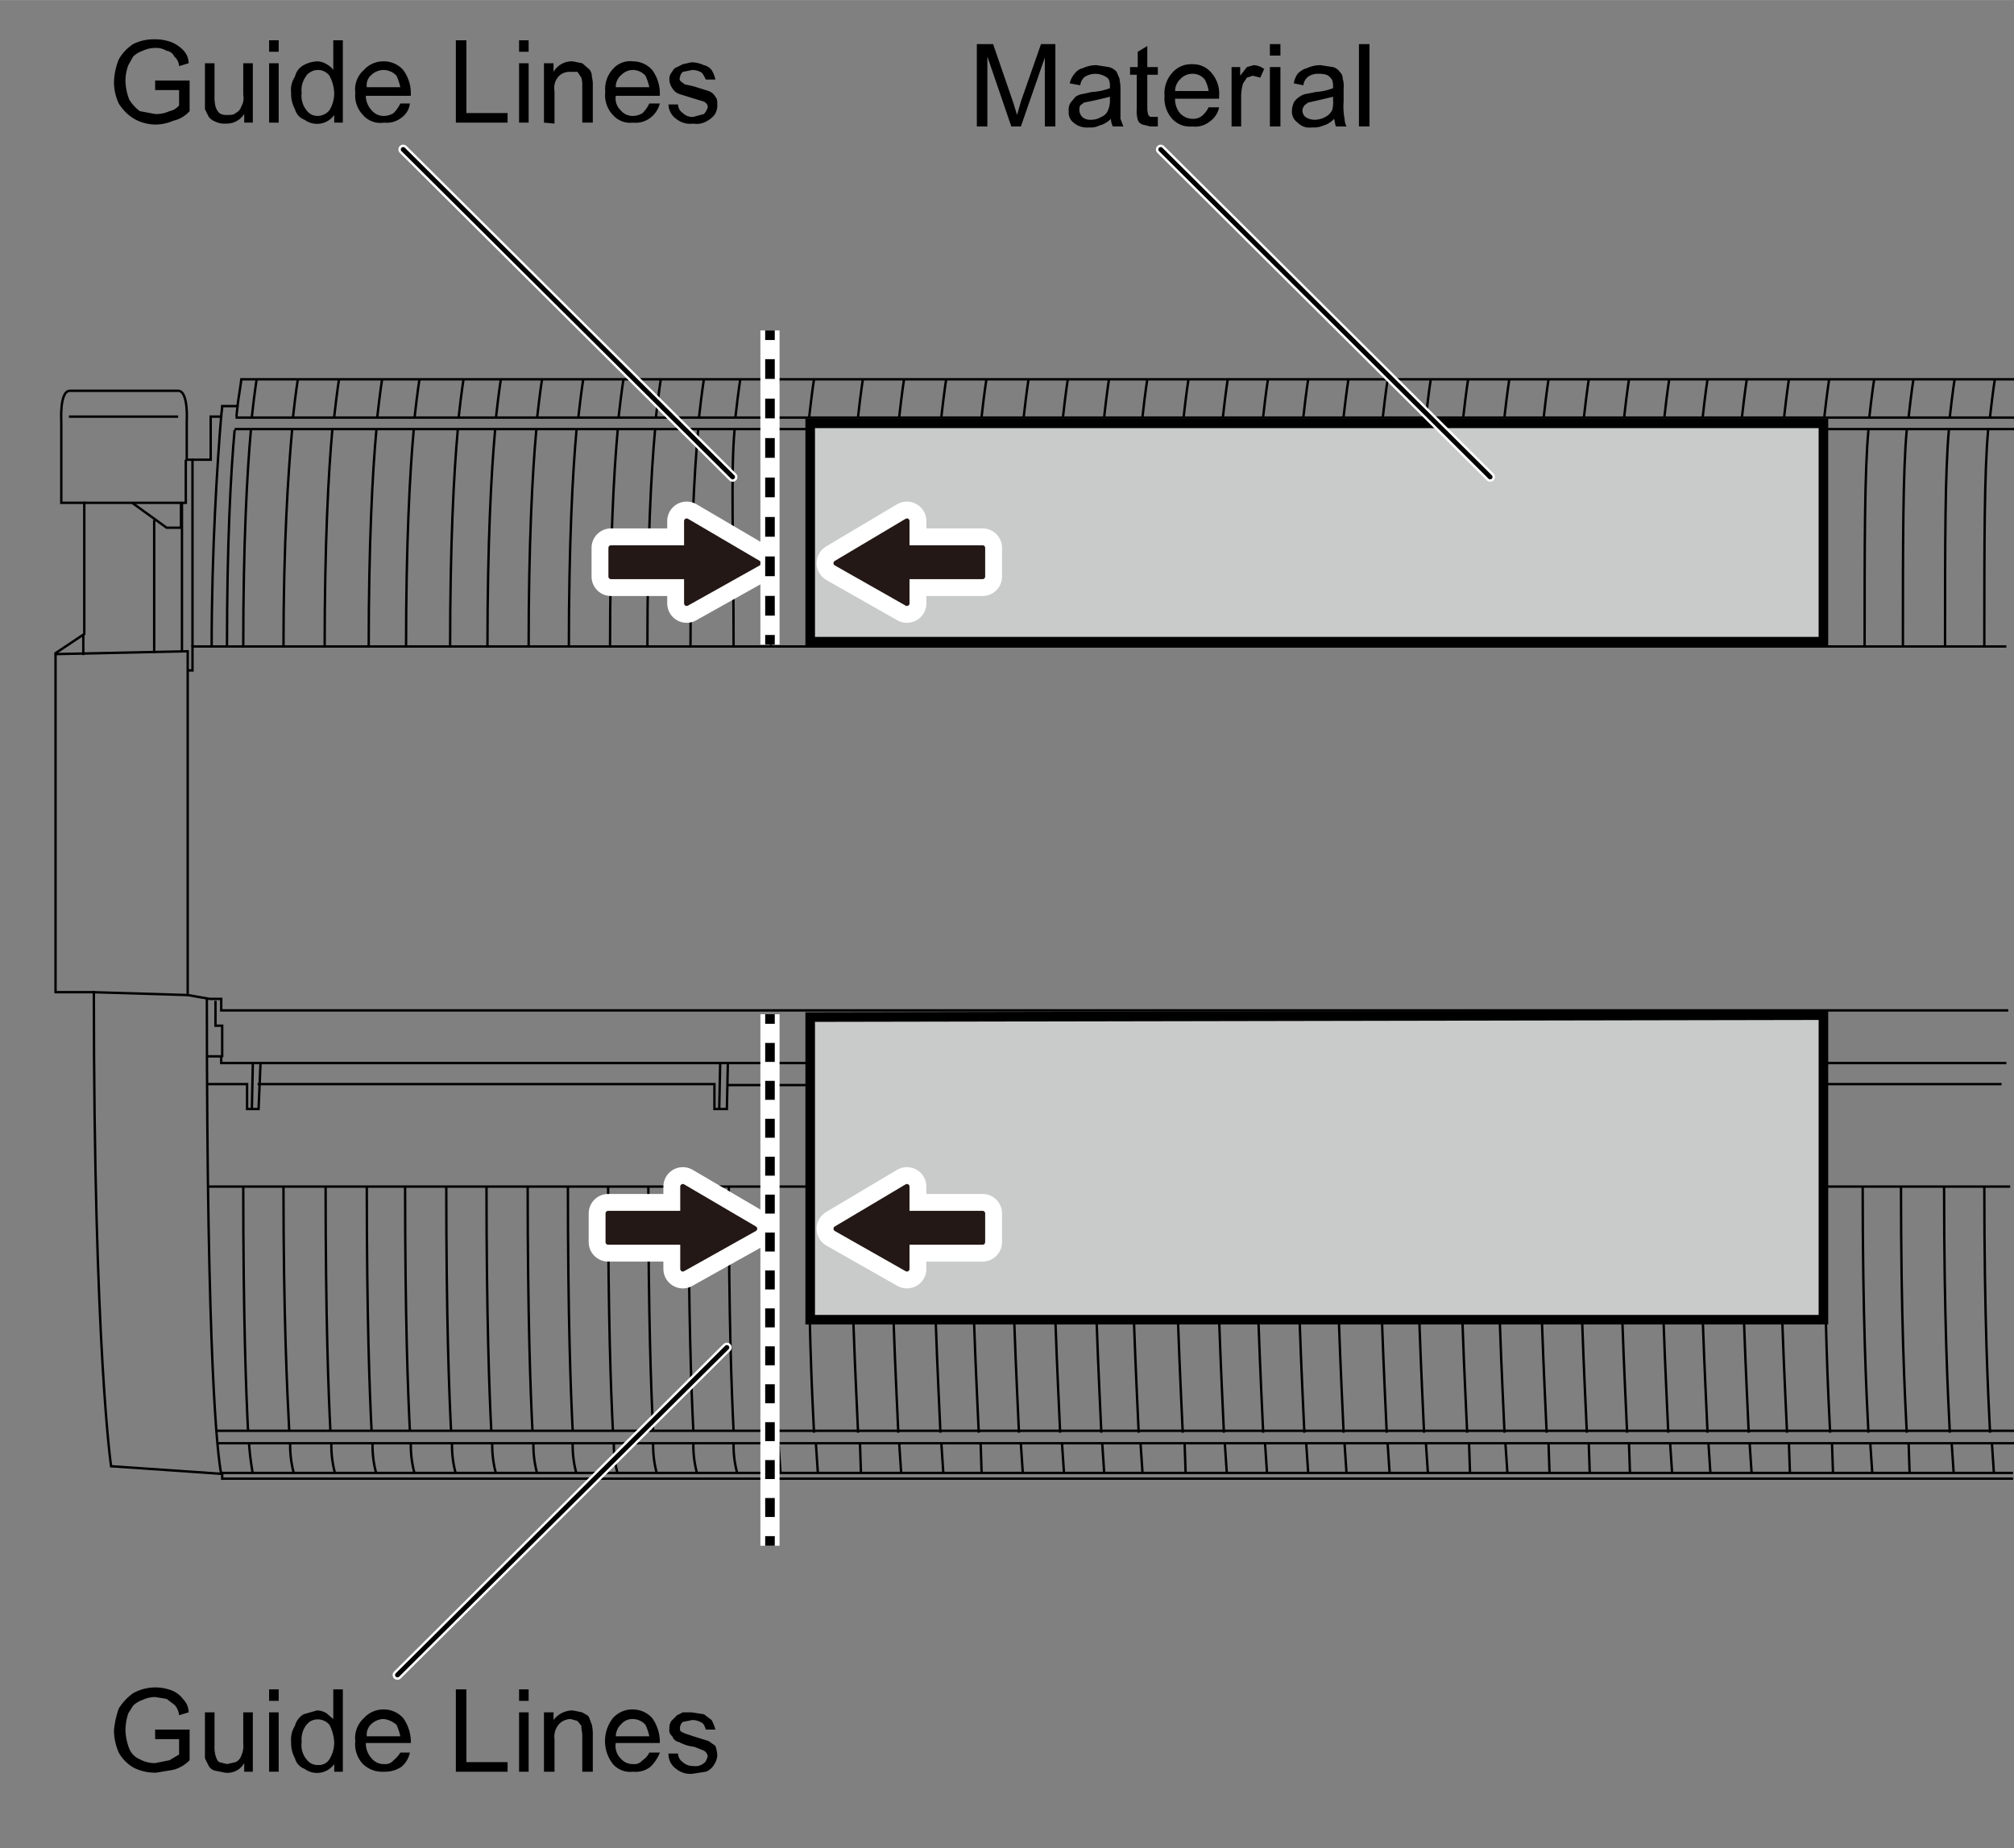 <svg id="レイヤー_1" data-name="レイヤー 1" xmlns="http://www.w3.org/2000/svg" width="74.2mm" height="68.1mm" viewBox="0 0 210.3 193"><rect x="0" y="0" width="210.3" height="193" fill="#808080" stroke="none"/><defs><style>.cls-1,.cls-10,.cls-11,.cls-4,.cls-5,.cls-6,.cls-7,.cls-8,.cls-9{fill:none;}.cls-1,.cls-11,.cls-2,.cls-7,.cls-8,.cls-9{stroke:#000;}.cls-1,.cls-2,.cls-6,.cls-7,.cls-8,.cls-9{stroke-miterlimit:10;}.cls-1{stroke-width:0.25px;}.cls-2{fill:#c9caca;}.cls-3{fill:#231815;}.cls-10,.cls-4,.cls-6{stroke:#fff;}.cls-10,.cls-11,.cls-4,.cls-5{stroke-linecap:round;stroke-linejoin:round;}.cls-4{stroke-width:4.06px;}.cls-5{stroke:#231815;stroke-width:0.54px;}.cls-6{stroke-width:2px;}.cls-8{stroke-dasharray:2.06 2.06;}.cls-9{stroke-dasharray:1.98 1.98;}.cls-11{stroke-width:0.5px;}</style></defs><path class="cls-1" d="M23.1,153.9c-.4-2-1.5-11.5-1.5-49.6"/><path class="cls-1" d="M210.2,154.4H23.2v-.5l-11.6-.8s-1.8-12.2-1.8-49.5h-4V68.2l3-2V52.5H6.4V44s-.2-3.2.9-3.2H18.6c1.1,0,.9,3.2.9,3.2v4H22V43.5h1.1c0-.4.1-.7.1-1.1h1.6c.1-.9.3-1.9.4-2.8H210.3"/><line class="cls-1" x1="7.2" y1="43.5" x2="18.6" y2="43.5"/><line class="cls-1" x1="22.7" y1="149.4" x2="210.3" y2="149.4"/><line class="cls-1" x1="22.7" y1="150.7" x2="210.3" y2="150.7"/><line class="cls-1" x1="24.6" y1="43.6" x2="210.3" y2="43.6"/><line class="cls-1" x1="24.5" y1="44.8" x2="210.3" y2="44.8"/><polyline class="cls-1" points="209.7 105.5 23.1 105.5 23.1 104.3 21.9 104.3 19.6 103.9 19.6 68 5.7 68.3"/><line class="cls-1" x1="9.7" y1="103.6" x2="19.6" y2="103.9"/><polyline class="cls-1" points="19.6 70 20.1 70 20.1 67.5 209.5 67.5"/><path class="cls-1" d="M25.9,149.4c-.2-4-.5-11.6-.5-25.5"/><path class="cls-1" d="M26.4,153.9a31.1,31.1,0,0,1-.4-3.2"/><path class="cls-1" d="M30.2,149.4c-.2-4-.6-11.6-.6-25.5"/><path class="cls-1" d="M30.7,153.9a11.2,11.2,0,0,1-.4-3.2"/><path class="cls-1" d="M34.5,149.4c-.2-4-.5-11.6-.5-25.5"/><path class="cls-1" d="M35,153.9a11.2,11.2,0,0,1-.4-3.2"/><path class="cls-1" d="M38.8,149.4c-.2-4-.5-11.6-.5-25.5"/><path class="cls-1" d="M39.3,153.9a11.2,11.2,0,0,1-.4-3.2"/><path class="cls-1" d="M42.8,149.4c-.2-4-.5-11.6-.5-25.5"/><path class="cls-1" d="M43.3,153.9a11.2,11.2,0,0,1-.4-3.2"/><path class="cls-1" d="M47.1,149.4c-.2-4-.5-11.6-.5-25.5"/><path class="cls-1" d="M47.6,153.9a11.2,11.2,0,0,1-.4-3.2"/><path class="cls-1" d="M51.3,149.4c-.2-4-.5-11.6-.5-25.5"/><path class="cls-1" d="M51.8,153.9a11.2,11.2,0,0,1-.4-3.2"/><path class="cls-1" d="M55.6,149.4c-.2-4-.5-11.6-.5-25.5"/><path class="cls-1" d="M56.1,153.9a11.2,11.2,0,0,1-.4-3.2"/><path class="cls-1" d="M59.8,149.4c-.2-4-.5-11.6-.5-25.5"/><path class="cls-1" d="M60.2,153.9a11.2,11.2,0,0,1-.4-3.2"/><path class="cls-1" d="M64,149.4c-.2-4-.5-11.6-.5-25.5"/><path class="cls-1" d="M64.5,153.9a11.2,11.2,0,0,1-.4-3.2"/><path class="cls-1" d="M68.2,149.4c-.2-4-.5-11.6-.5-25.5"/><path class="cls-1" d="M68.6,153.9a11.2,11.2,0,0,1-.4-3.2"/><path class="cls-1" d="M72.4,149.4c-.2-4-.5-11.6-.5-25.5"/><path class="cls-1" d="M72.8,153.9a11.2,11.2,0,0,1-.4-3.2"/><path class="cls-1" d="M76.6,149.4c-.2-4-.5-11.6-.5-25.5"/><path class="cls-1" d="M81.1,149.4c-.2-4-.5-11.6-.5-25.5"/><path class="cls-1" d="M77,153.9a11.2,11.2,0,0,1-.4-3.2"/><line class="cls-1" x1="81.3" y1="150.9" x2="81.5" y2="153.8"/><path class="cls-1" d="M85,149.6c-.2-4-.6-11.7-.6-25.7"/><line class="cls-1" x1="85.2" y1="150.8" x2="85.4" y2="153.8"/><path class="cls-1" d="M191.1,149.6c-.2-4-.6-11.7-.6-25.7"/><line class="cls-1" x1="191.3" y1="150.8" x2="191.4" y2="153.8"/><path class="cls-1" d="M195.1,149.6c-.2-4-.6-11.7-.6-25.7"/><line class="cls-1" x1="195.3" y1="150.8" x2="195.5" y2="153.8"/><path class="cls-1" d="M199.1,149.6c-.2-4-.6-11.7-.6-25.7"/><line class="cls-1" x1="199.3" y1="150.8" x2="199.4" y2="153.8"/><path class="cls-1" d="M203.6,149.6c-.2-4-.6-11.7-.6-25.7"/><line class="cls-1" x1="203.8" y1="150.8" x2="204" y2="153.8"/><path class="cls-1" d="M207.8,149.6c-.2-4-.6-11.7-.6-25.7"/><line class="cls-1" x1="208" y1="150.8" x2="208.2" y2="153.8"/><path class="cls-1" d="M89.6,149.6c-.1-2.4-.3-6.1-.5-11.8"/><line class="cls-1" x1="89.8" y1="150.8" x2="89.9" y2="153.8"/><path class="cls-1" d="M93.8,149.6c-.1-2.4-.3-6.1-.5-11.8"/><line class="cls-1" x1="93.9" y1="150.8" x2="94.1" y2="153.8"/><path class="cls-1" d="M98.2,149.6c-.1-2.4-.3-6.1-.5-11.8"/><line class="cls-1" x1="98.3" y1="150.8" x2="98.5" y2="153.8"/><path class="cls-1" d="M102.2,149.6c-.1-2.4-.3-6.1-.5-11.8"/><line class="cls-1" x1="102.4" y1="150.8" x2="102.5" y2="153.8"/><path class="cls-1" d="M106.4,149.6c-.1-2.4-.3-6.1-.5-11.8"/><line class="cls-1" x1="106.6" y1="150.8" x2="106.8" y2="153.8"/><path class="cls-1" d="M110.7,149.6c-.1-2.4-.3-6.1-.5-11.8"/><line class="cls-1" x1="110.9" y1="150.8" x2="111.1" y2="153.8"/><path class="cls-1" d="M115,149.6c-.1-2.4-.3-6.1-.5-11.8"/><line class="cls-1" x1="115.1" y1="150.8" x2="115.3" y2="153.8"/><path class="cls-1" d="M118.9,149.6c-.1-2.4-.3-6.1-.5-11.8"/><line class="cls-1" x1="119.1" y1="150.8" x2="119.3" y2="153.8"/><path class="cls-1" d="M123.5,149.6c-.1-2.4-.3-6.1-.5-11.8"/><line class="cls-1" x1="123.7" y1="150.8" x2="123.8" y2="153.8"/><path class="cls-1" d="M127.8,149.6c-.1-2.4-.3-6.1-.5-11.8"/><line class="cls-1" x1="127.9" y1="150.8" x2="128.1" y2="153.8"/><path class="cls-1" d="M131.9,149.6c-.1-2.4-.3-6.1-.5-11.8"/><line class="cls-1" x1="132.1" y1="150.8" x2="132.3" y2="153.8"/><path class="cls-1" d="M136.2,149.6c-.1-2.4-.3-6.1-.5-11.8"/><line class="cls-1" x1="136.4" y1="150.8" x2="136.6" y2="153.8"/><path class="cls-1" d="M140.3,149.6c-.1-2.4-.3-6.1-.5-11.8"/><line class="cls-1" x1="140.4" y1="150.8" x2="140.6" y2="153.8"/><path class="cls-1" d="M144.8,149.6c-.1-2.4-.3-6.1-.5-11.8"/><line class="cls-1" x1="144.9" y1="150.8" x2="145.1" y2="153.8"/><path class="cls-1" d="M148.7,149.6c-.1-2.4-.3-6.1-.5-11.8"/><line class="cls-1" x1="148.9" y1="150.8" x2="149.1" y2="153.8"/><path class="cls-1" d="M153.2,149.6c-.1-2.4-.3-6.1-.5-11.8"/><line class="cls-1" x1="153.4" y1="150.8" x2="153.5" y2="153.8"/><path class="cls-1" d="M157.1,149.6c-.1-2.4-.3-6.1-.5-11.8"/><line class="cls-1" x1="157.2" y1="150.8" x2="157.4" y2="153.8"/><path class="cls-1" d="M161.5,149.6c-.1-2.4-.3-6.1-.5-11.8"/><line class="cls-1" x1="161.7" y1="150.8" x2="161.8" y2="153.8"/><path class="cls-1" d="M165.7,149.6c-.1-2.4-.3-6.1-.5-11.8"/><line class="cls-1" x1="165.9" y1="150.8" x2="166" y2="153.8"/><path class="cls-1" d="M169.9,149.6c-.1-2.4-.3-6.1-.5-11.8"/><line class="cls-1" x1="170.1" y1="150.8" x2="170.2" y2="153.8"/><path class="cls-1" d="M174.2,149.6c-.1-2.4-.3-6.1-.5-11.8"/><line class="cls-1" x1="174.4" y1="150.8" x2="174.6" y2="153.8"/><path class="cls-1" d="M178.3,149.6c-.1-2.4-.3-6.1-.5-11.8"/><line class="cls-1" x1="178.4" y1="150.8" x2="178.6" y2="153.8"/><path class="cls-1" d="M182.6,149.6c-.1-2.4-.3-6.1-.5-11.8"/><line class="cls-1" x1="182.7" y1="150.8" x2="182.9" y2="153.8"/><path class="cls-1" d="M186.6,149.6c-.1-2.4-.3-6.1-.5-11.8"/><line class="cls-1" x1="186.8" y1="150.8" x2="186.9" y2="153.8"/><line class="cls-1" x1="210.2" y1="153.8" x2="23.1" y2="153.8"/><line class="cls-1" x1="21.8" y1="123.9" x2="209.9" y2="123.9"/><polyline class="cls-1" points="22.5 104.5 22.5 107.1 23.2 107.1 23.2 110.4"/><polyline class="cls-1" points="21.6 110.3 23.1 110.3 23.1 111 209.5 111"/><polyline class="cls-1" points="76 111.1 75.9 115.8 74.6 115.8 74.6 113.2 26.9 113.2"/><line class="cls-1" x1="75.2" y1="111.1" x2="75.1" y2="115.8"/><polyline class="cls-1" points="27.2 111.1 27 115.8 25.8 115.8 25.8 113.2 21.7 113.2"/><line class="cls-1" x1="26.4" y1="111.1" x2="26.3" y2="115.8"/><line class="cls-1" x1="84.5" y1="113.3" x2="76" y2="113.3"/><line class="cls-1" x1="209" y1="113.2" x2="190.4" y2="113.2"/><path class="cls-1" d="M64.5,44.9c-.4,4.4-.8,11.8-.8,22.7"/><path class="cls-1" d="M65.1,39.6s-.2,1.2-.5,3.9"/><path class="cls-1" d="M26.2,44.9c-.4,4.4-.8,11.8-.8,22.7"/><path class="cls-1" d="M26.8,39.6s-.2,1.2-.5,3.9"/><path class="cls-1" d="M30.5,44.9c-.4,4.4-.9,11.8-.9,22.7"/><path class="cls-1" d="M31.1,39.6s-.2,1.2-.5,3.9"/><path class="cls-1" d="M34.7,44.9c-.4,4.4-.8,11.8-.8,22.7"/><path class="cls-1" d="M35.4,39.6s-.2,1.2-.5,3.9"/><path class="cls-1" d="M39.3,44.9c-.4,4.4-.8,11.8-.8,22.7"/><path class="cls-1" d="M39.9,39.6s-.2,1.2-.5,3.9"/><path class="cls-1" d="M43.2,44.9c-.4,4.4-.8,11.8-.8,22.7"/><path class="cls-1" d="M43.8,39.6s-.2,1.2-.5,3.9"/><path class="cls-1" d="M47.8,44.9c-.4,4.4-.8,11.8-.8,22.7"/><path class="cls-1" d="M48.4,39.6s-.2,1.2-.5,3.9"/><path class="cls-1" d="M51.7,44.9c-.4,4.4-.8,11.8-.8,22.7"/><path class="cls-1" d="M52.3,39.6s-.2,1.2-.5,3.9"/><path class="cls-1" d="M56,44.9c-.4,4.4-.8,11.8-.8,22.7"/><path class="cls-1" d="M56.6,39.6s-.2,1.2-.5,3.9"/><path class="cls-1" d="M60.2,44.9c-.4,4.4-.8,11.8-.8,22.7"/><path class="cls-1" d="M60.9,39.6s-.2,1.2-.5,3.9"/><path class="cls-1" d="M68.4,44.9c-.4,4.4-.8,11.8-.8,22.7"/><path class="cls-1" d="M69,39.6s-.2,1.2-.5,3.9"/><path class="cls-1" d="M72.9,44.9c-.4,4.4-.8,11.7-.8,22.7"/><path class="cls-1" d="M73.5,39.6s-.2,1.2-.5,3.9"/><path class="cls-1" d="M195.1,44.9c-.4,4.4-.4,11.7-.4,22.7"/><path class="cls-1" d="M190.6,44.9c-.4,4.4-.1,11.7-.1,22.7"/><path class="cls-1" d="M195.7,39.6s-.2,1.2-.5,3.9"/><path class="cls-1" d="M199.1,44.9c-.4,4.4-.4,11.7-.4,22.7"/><path class="cls-1" d="M199.8,39.6s-.2,1.2-.5,3.9"/><path class="cls-1" d="M203.5,44.9c-.4,4.4-.4,11.7-.4,22.7"/><path class="cls-1" d="M204.1,39.6s-.2,1.2-.5,3.9"/><path class="cls-1" d="M207.6,44.9c-.4,4.4-.4,11.7-.4,22.7"/><path class="cls-1" d="M208.3,39.6s-.2,1.2-.5,3.9"/><path class="cls-1" d="M90.1,39.6s-.2,1.2-.5,3.9"/><path class="cls-1" d="M94.4,39.6s-.2,1.2-.5,3.9"/><path class="cls-1" d="M98.8,39.6s-.2,1.2-.5,3.9"/><path class="cls-1" d="M103,39.6s-.2,1.2-.5,3.9"/><path class="cls-1" d="M107.4,39.6s-.2,1.2-.5,3.9"/><path class="cls-1" d="M111.5,39.6s-.2,1.2-.5,3.9"/><path class="cls-1" d="M115.8,39.6s-.2,1.2-.5,3.9"/><path class="cls-1" d="M119.8,39.6s-.2,1.2-.5,3.9"/><path class="cls-1" d="M124.1,39.6s-.2,1.2-.5,3.9"/><path class="cls-1" d="M128.2,39.6s-.2,1.2-.5,3.9"/><path class="cls-1" d="M132.4,39.6s-.2,1.2-.5,3.9"/><path class="cls-1" d="M136.6,39.6s-.2,1.2-.5,3.9"/><path class="cls-1" d="M140.8,39.6s-.2,1.2-.5,3.9"/><path class="cls-1" d="M144.9,39.6s-.2,1.2-.5,3.9"/><path class="cls-1" d="M149.4,39.6s-.2,1.2-.5,3.9"/><path class="cls-1" d="M153.3,39.6s-.2,1.2-.5,3.9"/><path class="cls-1" d="M157.6,39.6s-.2,1.2-.5,3.9"/><path class="cls-1" d="M161.7,39.6s-.2,1.2-.5,3.9"/><path class="cls-1" d="M165.9,39.6s-.2,1.2-.5,3.9"/><path class="cls-1" d="M170.1,39.6s-.2,1.2-.5,3.9"/><path class="cls-1" d="M174.3,39.6s-.2,1.2-.5,3.9"/><path class="cls-1" d="M178.3,39.6s-.2,1.2-.5,3.9"/><path class="cls-1" d="M182.4,39.6s-.2,1.2-.5,3.9"/><path class="cls-1" d="M186.8,39.6s-.2,1.2-.5,3.9"/><path class="cls-1" d="M191,39.6s-.2,1.2-.5,3.9"/><path class="cls-1" d="M84.7,44.9c-.4,4.4-.1,11.7-.1,22.7"/><path class="cls-1" d="M85,39.6s-.2,1.2-.5,3.9"/><path class="cls-1" d="M76.7,44.9c-.4,4.4-.1,11.7-.1,22.7"/><path class="cls-1" d="M77.3,39.6s-.2,1.2-.5,3.9"/><path class="cls-1" d="M80.8,44.8c-.4,4.4-.3,11.8-.3,22.8"/><path class="cls-1" d="M81.3,39.6s-.2,1.2-.5,3.9"/><path class="cls-1" d="M24.5,44.9c-.4,4.4-.8,11.8-.8,22.7"/><path class="cls-1" d="M23.1,43.4c-.4,4.8-1,14-1,24.2"/><path class="cls-1" d="M24.7,43.5c0-.4.1-.8.1-1.2"/><polyline class="cls-1" points="8.7 52.5 19.4 52.5 19.4 48"/><polyline class="cls-1" points="13.8 52.5 17.4 55.1 18.9 55.1 18.9 52.5"/><line class="cls-1" x1="16.1" y1="54.3" x2="16.1" y2="68.2"/><line class="cls-1" x1="19" y1="68" x2="19" y2="52.4"/><line class="cls-1" x1="20.1" y1="47.9" x2="20.1" y2="67.5"/><line class="cls-1" x1="8.7" y1="66.2" x2="8.7" y2="68.4"/><polygon class="cls-2" points="190.4 106 190.4 137.8 84.6 137.8 84.6 106.2 190.4 106"/><rect class="cls-2" x="84.6" y="44.2" width="105.8" height="22.8"/><polygon class="cls-3" points="71.7 57.2 63.8 57.2 63.8 60.2 71.7 60.2 71.7 63 79.2 58.8 71.7 54.4 71.7 57.2"/><polygon class="cls-4" points="71.7 57.2 63.8 57.2 63.8 60.2 71.7 60.2 71.7 63 79.2 58.8 71.7 54.4 71.7 57.2"/><polygon class="cls-3" points="71.7 57.2 63.8 57.2 63.8 60.2 71.7 60.2 71.7 63 79.2 58.8 71.7 54.4 71.7 57.2"/><polygon class="cls-5" points="71.7 57.2 63.8 57.2 63.8 60.2 71.7 60.2 71.7 63 79.2 58.8 71.7 54.4 71.7 57.2"/><polygon class="cls-3" points="71.3 126.7 63.5 126.7 63.5 129.7 71.3 129.7 71.3 132.5 78.8 128.3 71.3 123.9 71.3 126.7"/><polygon class="cls-4" points="71.3 126.7 63.5 126.7 63.5 129.7 71.3 129.7 71.3 132.5 78.8 128.3 71.3 123.9 71.3 126.7"/><polygon class="cls-3" points="71.3 126.7 63.5 126.7 63.5 129.7 71.3 129.7 71.3 132.5 78.8 128.3 71.3 123.9 71.3 126.7"/><polygon class="cls-5" points="71.3 126.7 63.5 126.7 63.5 129.7 71.3 129.7 71.3 132.5 78.8 128.3 71.3 123.9 71.3 126.7"/><polygon class="cls-3" points="94.7 126.7 102.6 126.7 102.6 129.7 94.7 129.7 94.7 132.5 87.3 128.3 94.7 123.9 94.7 126.7"/><polygon class="cls-4" points="94.7 126.7 102.6 126.7 102.6 129.7 94.7 129.7 94.7 132.5 87.3 128.3 94.7 123.9 94.7 126.7"/><polygon class="cls-3" points="94.7 126.7 102.6 126.7 102.6 129.7 94.7 129.7 94.7 132.5 87.3 128.3 94.7 123.9 94.7 126.7"/><polygon class="cls-5" points="94.7 126.7 102.6 126.7 102.6 129.7 94.7 129.7 94.7 132.5 87.3 128.3 94.7 123.9 94.7 126.7"/><polygon class="cls-3" points="94.7 57.2 102.6 57.2 102.6 60.2 94.7 60.2 94.7 63 87.3 58.8 94.7 54.4 94.7 57.2"/><polygon class="cls-4" points="94.7 57.2 102.6 57.2 102.6 60.2 94.7 60.2 94.7 63 87.3 58.8 94.7 54.4 94.7 57.2"/><polygon class="cls-3" points="94.7 57.2 102.6 57.2 102.6 60.2 94.7 60.2 94.7 63 87.3 58.8 94.7 54.4 94.7 57.2"/><polygon class="cls-5" points="94.7 57.2 102.6 57.2 102.6 60.2 94.7 60.2 94.7 63 87.3 58.8 94.7 54.4 94.7 57.2"/><line class="cls-6" x1="80.4" y1="34.5" x2="80.4" y2="67.3"/><line class="cls-7" x1="80.4" y1="34.5" x2="80.4" y2="35.5"/><line class="cls-8" x1="80.4" y1="37.5" x2="80.4" y2="65.3"/><line class="cls-7" x1="80.4" y1="66.3" x2="80.4" y2="67.3"/><line class="cls-6" x1="80.4" y1="105.9" x2="80.4" y2="161.4"/><line class="cls-7" x1="80.4" y1="105.9" x2="80.4" y2="106.9"/><line class="cls-9" x1="80.4" y1="108.9" x2="80.4" y2="159.4"/><line class="cls-7" x1="80.4" y1="160.4" x2="80.4" y2="161.4"/><line class="cls-10" x1="75.9" y1="140.7" x2="41.5" y2="174.9"/><line class="cls-11" x1="75.9" y1="140.7" x2="41.5" y2="174.9"/><line class="cls-10" x1="76.5" y1="49.8" x2="42.1" y2="15.6"/><line class="cls-11" x1="76.5" y1="49.8" x2="42.1" y2="15.6"/><line class="cls-10" x1="155.6" y1="49.8" x2="121.2" y2="15.6"/><line class="cls-11" x1="155.6" y1="49.8" x2="121.2" y2="15.6"/><path d="M16.2,9.4v-1h3.6v3.2a3.2,3.2,0,0,1-1.7,1,4.8,4.8,0,0,1-1.8.4,4.6,4.6,0,0,1-2.3-.6,4.9,4.9,0,0,1-1.6-1.6,5.4,5.4,0,0,1-.5-2.2,6.9,6.9,0,0,1,.5-2.4,4.6,4.6,0,0,1,1.5-1.6,4.8,4.8,0,0,1,2.3-.5,4.7,4.7,0,0,1,1.7.3,3.6,3.6,0,0,1,1.2.8,2,2,0,0,1,.6,1.4l-1,.3a1.4,1.4,0,0,0-.5-1,1,1,0,0,0-.8-.6A2.1,2.1,0,0,0,16.2,5a3.1,3.1,0,0,0-1.3.3,2.7,2.7,0,0,0-1,.6l-.5.9a4.7,4.7,0,0,0-.3,1.7,5.8,5.8,0,0,0,.4,1.9,4.3,4.3,0,0,0,1.1,1.2l1.6.3a3.3,3.3,0,0,0,1.5-.3,1.7,1.7,0,0,0,1-.6V9.4Z"/><path d="M25.5,12.8v-.9a2.2,2.2,0,0,1-2,1,2,2,0,0,1-1-.2,1.5,1.5,0,0,1-.7-.5l-.4-.8V6.6h1V10a4.1,4.1,0,0,0,.1,1.1,1.6,1.6,0,0,0,.4.7,1.3,1.3,0,0,0,.8.2c.4,0,.7,0,.9-.2a1.1,1.1,0,0,0,.6-.7,1.7,1.7,0,0,0,.2-1.2V6.6h1v6.2Z"/><path d="M28.1,5.4V4.2h1V5.4Zm0,7.4V6.6h1v6.2Z"/><path d="M34.9,12.8V12a2.2,2.2,0,0,1-3.1.5,1.6,1.6,0,0,1-1-1.1,3.3,3.3,0,0,1-.4-1.7A2.5,2.5,0,0,1,30.8,8a1.8,1.8,0,0,1,.9-1.2,3.3,3.3,0,0,1,1.4-.4,1.9,1.9,0,0,1,1,.3,1.9,1.9,0,0,1,.7.6V4.2h1v8.6ZM31.5,9.7a2.4,2.4,0,0,0,.5,1.8,1.4,1.4,0,0,0,1.2.6,1.6,1.6,0,0,0,1.2-.6,3.4,3.4,0,0,0,.5-1.7,4.1,4.1,0,0,0-.5-1.9,1.5,1.5,0,0,0-2.1-.3q-.3.2-.3.3A2.4,2.4,0,0,0,31.5,9.7Z"/><path d="M41.8,10.8h1a2.1,2.1,0,0,1-.9,1.5,2.5,2.5,0,0,1-1.8.5,2.4,2.4,0,0,1-2.2-.8,2.9,2.9,0,0,1-.8-2.3A2.7,2.7,0,0,1,38,7.3a2.7,2.7,0,0,1,2.1-.9,2.7,2.7,0,0,1,2,.9,4.1,4.1,0,0,1,.8,2.4V10H38.2a2.2,2.2,0,0,0,.6,1.5,1.6,1.6,0,0,0,1.3.6,1.9,1.9,0,0,0,1-.3A3.6,3.6,0,0,0,41.8,10.8ZM38.3,9.1h3.5a5.6,5.6,0,0,0-.4-1.2,1.9,1.9,0,0,0-1.3-.6,1.9,1.9,0,0,0-1.3.5A1.4,1.4,0,0,0,38.3,9.1Z"/><path d="M47.6,12.8V4.2h1.1v7.6H53v1Z"/><path d="M54.2,5.4V4.2h1V5.4Zm0,7.4V6.6h1v6.2Z"/><path d="M56.8,12.8V6.6h1v.9a2.2,2.2,0,0,1,2-1.1l1,.2.7.6a1.1,1.1,0,0,1,.3.8,3.4,3.4,0,0,1,.1,1v3.8H60.8V9a2.8,2.8,0,0,0-.1-.9l-.4-.6h-.7a1.6,1.6,0,0,0-1.2.4,1.8,1.8,0,0,0-.5,1.6v3.4Z"/><path d="M67.8,10.8h1.1a2.7,2.7,0,0,1-1,1.5,2.5,2.5,0,0,1-1.8.5A2.4,2.4,0,0,1,64,12a3,3,0,0,1-.8-2.4A3.1,3.1,0,0,1,64,7.2a2.4,2.4,0,0,1,2.1-.8,2.7,2.7,0,0,1,2,.9,4.1,4.1,0,0,1,.8,2.4V10H64.3a1.7,1.7,0,0,0,.5,1.5,1.6,1.6,0,0,0,1.3.6,1.9,1.9,0,0,0,1-.3A3.6,3.6,0,0,0,67.8,10.8ZM64.3,9.1h3.5a5.6,5.6,0,0,0-.4-1.2,1.8,1.8,0,0,0-1.3-.6,1.7,1.7,0,0,0-1.2.5A1.6,1.6,0,0,0,64.3,9.1Z"/><path d="M69.8,10.9h1a1.1,1.1,0,0,0,.5.9,1.4,1.4,0,0,0,1.1.4l1.1-.3a1.6,1.6,0,0,0,.4-.7c0-.3-.1-.4-.4-.6l-1-.3-1.6-.5a1.4,1.4,0,0,1-.7-.6,1.6,1.6,0,0,1-.3-.9,1,1,0,0,1,.2-.7c.2-.3.3-.5.6-.6l.6-.3.9-.2a3.1,3.1,0,0,1,1.3.3,1.4,1.4,0,0,1,.8.5,3,3,0,0,1,.4,1h-1a4.3,4.3,0,0,0-.4-.7,1.9,1.9,0,0,0-1-.3l-1,.2a.9.9,0,0,0-.3.6c-.1.1,0,.3.1.4l.4.3.9.2,1.6.5a1.3,1.3,0,0,1,.7.6c.2.2.2.5.2.9a1.7,1.7,0,0,1-.3,1,2.8,2.8,0,0,1-.9.7,2,2,0,0,1-1.3.2,2.3,2.3,0,0,1-1.8-.5A1.9,1.9,0,0,1,69.8,10.9Z"/><path d="M16.2,181.6v-1h3.6v3.2a3.7,3.7,0,0,1-1.7,1l-1.8.3a5,5,0,0,1-2.3-.5,4.1,4.1,0,0,1-1.6-1.6,5.9,5.9,0,0,1-.5-2.3,9.5,9.5,0,0,1,.5-2.3,5.7,5.7,0,0,1,1.5-1.6,4.8,4.8,0,0,1,4-.3,2.7,2.7,0,0,1,1.2.9,2,2,0,0,1,.6,1.4l-1,.3a1.8,1.8,0,0,0-.5-1.1l-.8-.6-1.2-.2a3.1,3.1,0,0,0-1.3.3,2.7,2.7,0,0,0-1,.6l-.5.8a5.7,5.7,0,0,0-.3,1.8,5.8,5.8,0,0,0,.4,1.9,2,2,0,0,0,1.1,1.1,3.2,3.2,0,0,0,1.6.4l1.5-.3,1-.6v-1.6Z"/><path d="M25.5,185v-.9a2,2,0,0,1-2,1l-1-.2a1,1,0,0,1-.7-.5l-.4-.8v-4.8h1v3.4a3.7,3.7,0,0,0,.1,1.1c.1.3.2.6.4.7l.8.2.9-.2a1.1,1.1,0,0,0,.6-.7,2.3,2.3,0,0,0,.2-1.2v-3.3h1V185Z"/><path d="M28.1,177.6v-1.2h1v1.2Zm0,7.4v-6.2h1V185Z"/><path d="M34.9,185v-.8a2.2,2.2,0,0,1-3.1.5,1.6,1.6,0,0,1-1-1.1,3.3,3.3,0,0,1-.4-1.7,2.7,2.7,0,0,1,.4-1.7,2,2,0,0,1,.9-1.2l1.4-.4a1.9,1.9,0,0,1,1,.3l.7.6v-3.1h1V185Zm-3.4-3.1a2.3,2.3,0,0,0,.5,1.8,1.4,1.4,0,0,0,1.2.6,1.3,1.3,0,0,0,1.2-.6,3.4,3.4,0,0,0,.5-1.7,4.5,4.5,0,0,0-.5-1.9,1.6,1.6,0,0,0-2.1-.3l-.3.3A2.5,2.5,0,0,0,31.5,181.9Z"/><path d="M41.8,183h1a2.6,2.6,0,0,1-.9,1.5,3.1,3.1,0,0,1-1.8.5,2.9,2.9,0,0,1-2.2-.8,3,3,0,0,1-.8-2.4,2.8,2.8,0,0,1,.9-2.4,2.7,2.7,0,0,1,2.1-.9,2.7,2.7,0,0,1,2,.9,4.3,4.3,0,0,1,.8,2.4v.2H38.2a2.3,2.3,0,0,0,.6,1.6,1.6,1.6,0,0,0,1.3.6,1.1,1.1,0,0,0,1-.4A2.9,2.9,0,0,0,41.8,183Zm-3.5-1.7h3.5a5.6,5.6,0,0,0-.4-1.2,2.5,2.5,0,0,0-1.3-.6,1.9,1.9,0,0,0-1.3.5A1.5,1.5,0,0,0,38.3,181.3Z"/><path d="M47.6,185v-8.6h1.1V184H53v1Z"/><path d="M54.2,177.6v-1.2h1v1.2Zm0,7.4v-6.2h1V185Z"/><path d="M56.8,185v-6.2h1v.8a2.5,2.5,0,0,1,2-1l1,.2c.3.2.6.3.7.5l.3.8a4.5,4.5,0,0,1,.1,1.1V185H60.8v-3.8c0-.3-.1-.6-.1-1l-.4-.5-.7-.2a1.7,1.7,0,0,0-1.2.5,2,2,0,0,0-.5,1.6V185Z"/><path d="M67.8,183h1.1a4,4,0,0,1-1,1.5,2.5,2.5,0,0,1-1.8.5,2.4,2.4,0,0,1-2.1-.8,3.9,3.9,0,0,1,0-4.8,2.7,2.7,0,0,1,2.1-.9,2.7,2.7,0,0,1,2,.9,4.3,4.3,0,0,1,.8,2.4v.2H64.3a1.8,1.8,0,0,0,.5,1.6,1.6,1.6,0,0,0,1.3.6,1.1,1.1,0,0,0,1-.4A1.9,1.9,0,0,0,67.8,183Zm-3.5-1.7h3.5a5.6,5.6,0,0,0-.4-1.2,1.8,1.8,0,0,0-1.3-.6,1.5,1.5,0,0,0-1.2.5A1.8,1.8,0,0,0,64.3,181.3Z"/><path d="M69.8,183.1h1a1.1,1.1,0,0,0,.5.9,1.5,1.5,0,0,0,1.1.4,1.3,1.3,0,0,0,1.1-.3c.2-.1.3-.4.4-.7a.8.8,0,0,0-.4-.6h0l-1-.4a4.3,4.3,0,0,1-1.6-.5.9.9,0,0,1-.7-.6.8.8,0,0,1-.3-.8,1.3,1.3,0,0,1,.2-.8l.6-.6.6-.3h.9l1.3.2.8.6a4.2,4.2,0,0,1,.4,1h-1c-.1-.3-.2-.6-.4-.7a1.9,1.9,0,0,0-1-.3l-1,.2a.9.9,0,0,0-.3.6c0,.2,0,.3.1.4l.4.2.9.3,1.6.5.7.5a3.6,3.6,0,0,1,.2,1,1.9,1.9,0,0,1-.3.9,1.7,1.7,0,0,1-.9.8l-1.3.2a2.3,2.3,0,0,1-1.8-.5A1.9,1.9,0,0,1,69.8,183.1Z"/><path d="M102,13.2V4.6h1.7l2.1,6.1.4,1.3.4-1.4,2.1-6h1.5v8.6h-1.1V6l-2.5,7.2h-1l-2.5-7.3v7.3Z"/><path d="M116,12.4a2.5,2.5,0,0,1-1.2.7,2,2,0,0,1-1.1.2,2.1,2.1,0,0,1-1.6-.5,1.3,1.3,0,0,1-.5-1.2,1.3,1.3,0,0,1,.2-.9l.5-.6a1.9,1.9,0,0,1,.8-.3l.9-.2a6.1,6.1,0,0,0,1.9-.4V9q0-.7-.3-.9a2.1,2.1,0,0,0-2.3-.1,1.3,1.3,0,0,0-.5.9l-1.1-.2a2.3,2.3,0,0,1,.5-1,1.5,1.5,0,0,1,.9-.6,3.2,3.2,0,0,1,1.4-.3l1.3.2a1.6,1.6,0,0,1,.8.5l.3.7c0,.2.1.5.1,1v3.2l.3.8h-1.1A1.9,1.9,0,0,1,116,12.4Zm-.1-2.3-1.7.4-1,.2-.4.3a1.1,1.1,0,0,0,.2,1.2,1.2,1.2,0,0,0,.9.3,2,2,0,0,0,1.1-.3,1.2,1.2,0,0,0,.7-.7,2.5,2.5,0,0,0,.2-1Z"/><path d="M120.9,12.3v.9h-.8l-.8-.2a.8.8,0,0,1-.5-.5,3.5,3.5,0,0,1-.1-1.2V7.8H118V7h.8V5.4l1-.6V7h1.1v.8h-1.1v3.6a3.5,3.5,0,0,0,.1.6l.2.2h.8Z"/><path d="M126.2,11.2h1.1a2.4,2.4,0,0,1-1,1.5,2.4,2.4,0,0,1-1.8.5,2.5,2.5,0,0,1-2.1-.8,3.2,3.2,0,0,1-.8-2.4,3.2,3.2,0,0,1,.8-2.4,2.6,2.6,0,0,1,2.1-.9,2.5,2.5,0,0,1,2,.9,3.3,3.3,0,0,1,.8,2.4v.3h-4.6a2.3,2.3,0,0,0,.5,1.5,1.8,1.8,0,0,0,1.3.6,1.5,1.5,0,0,0,1-.3A2.6,2.6,0,0,0,126.2,11.2Zm-3.5-1.7h3.5a3.4,3.4,0,0,0-.4-1.2,1.6,1.6,0,0,0-1.3-.6,1.7,1.7,0,0,0-1.2.5A1.8,1.8,0,0,0,122.7,9.5Z"/><path d="M128.6,13.2V7h.9v.9l.7-.9.7-.2a1.9,1.9,0,0,1,1.1.4l-.4.9-.8-.2-.6.2-.4.6a5,5,0,0,0-.2,1.2v3.3Z"/><path d="M132.6,5.8V4.6h1.1V5.8Zm0,7.4V7h1.1v6.2Z"/><path d="M139.3,12.4a2.3,2.3,0,0,1-1.1.7,2.5,2.5,0,0,1-1.2.2,1.7,1.7,0,0,1-1.5-.5,1.4,1.4,0,0,1-.6-1.2,2.4,2.4,0,0,1,.2-.9,1.7,1.7,0,0,1,.6-.6,1.5,1.5,0,0,1,.7-.3l1-.2a6,6,0,0,0,1.8-.4V9q0-.7-.3-.9c-.2-.3-.6-.4-1.2-.4a1.8,1.8,0,0,0-1.1.3,1.3,1.3,0,0,0-.5.9l-1-.2a2.3,2.3,0,0,1,.4-1,2.1,2.1,0,0,1,1-.6,3.2,3.2,0,0,1,1.4-.3l1.3.2a1.3,1.3,0,0,1,.7.5.9.9,0,0,1,.3.7,2.5,2.5,0,0,1,.1,1v1.4a6.7,6.7,0,0,0,.1,1.8,1.9,1.9,0,0,0,.2.8h-1.1C139.4,13,139.4,12.7,139.3,12.4Zm-.1-2.3-1.7.4-.9.2-.4.3c-.1.2-.2.3-.2.5a.9.9,0,0,0,.3.7,1.7,1.7,0,0,0,1,.3,2.3,2.3,0,0,0,1.1-.3,1.6,1.6,0,0,0,.7-.7,2.8,2.8,0,0,0,.1-1Z"/><path d="M141.9,13.2V4.6H143v8.6Z"/></svg>